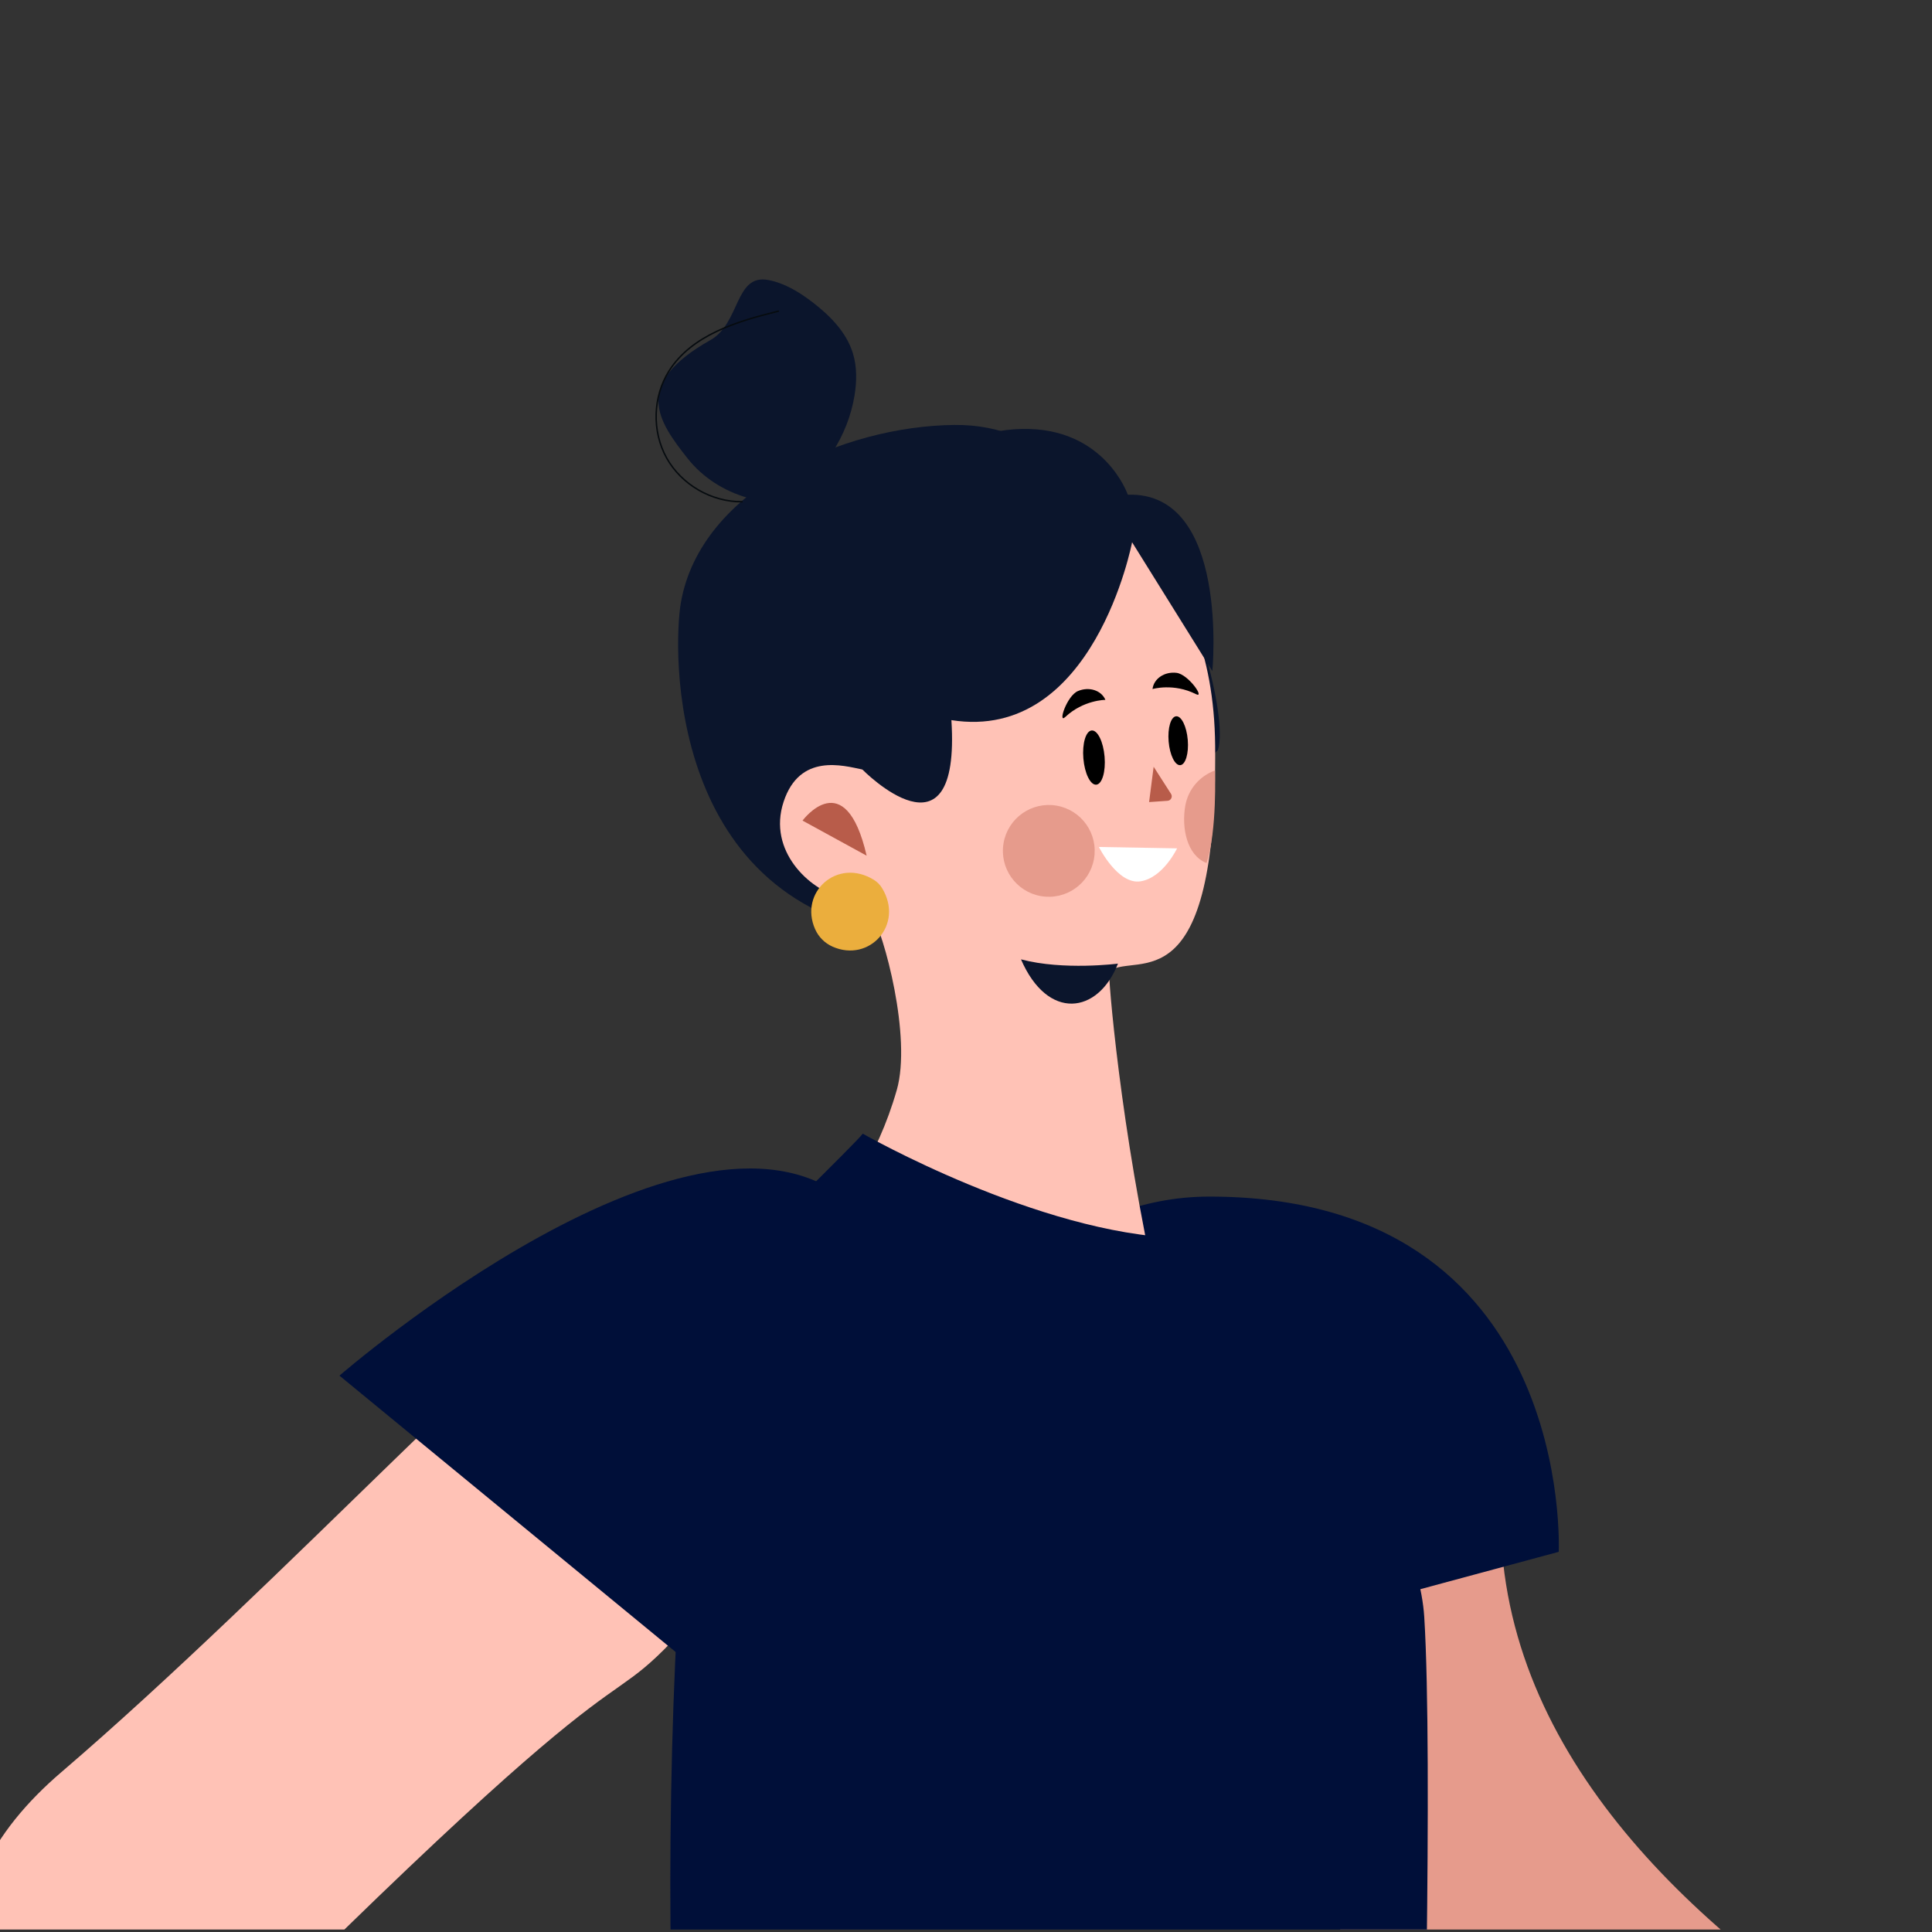 <?xml version="1.0" encoding="UTF-8" standalone="no"?>
<!DOCTYPE svg PUBLIC "-//W3C//DTD SVG 1.1//EN" "http://www.w3.org/Graphics/SVG/1.1/DTD/svg11.dtd">
<svg width="100%" height="100%" viewBox="0 0 830 830" version="1.1" xmlns="http://www.w3.org/2000/svg" xmlns:xlink="http://www.w3.org/1999/xlink" xml:space="preserve" xmlns:serif="http://www.serif.com/" style="fill-rule:evenodd;clip-rule:evenodd;stroke-linecap:round;stroke-miterlimit:10;">
    <rect x="0" y="0" width="830" height="830" fill="#333333" stroke="none"/>
    <g id="personna1" transform="matrix(0.949,0,0,0.949,-2558.17,-106.471)">
        <rect x="2694.8" y="112.157" width="873.528" height="873.528" style="fill:none;"/>
        <clipPath id="_clip1">
            <rect x="2694.8" y="112.157" width="873.528" height="873.528"/>
        </clipPath>
        <g clip-path="url(#_clip1)">
            <g transform="matrix(3.908,0,0,3.908,2622.54,198.464)">
                <g transform="matrix(1,0,0,1,192.71,287.209)">
                    <path d="M0,-129.524C4.472,-75.634 94.696,-49.07 94.696,-49.07C97.603,-48.313 118.614,-43.509 114.154,-40.384C109.696,-37.259 105.866,-40.256 104.222,-39.446C102.579,-38.636 130.508,-20.008 127.915,-17.181C124.249,-13.183 108.686,-28.759 108.758,-24.836C108.83,-20.912 125.024,-10.233 122.827,-7.934C119.33,-4.272 105.261,-21.174 104.24,-19.154C103.218,-17.134 118.479,-6.556 116.233,-3.84C113.058,0 97.064,-17.975 97.156,-14.903C97.247,-11.831 107.453,-3.554 105.469,-2.071C103.485,-0.587 73.023,-32.235 73.023,-32.235C73.023,-32.235 -21.569,-44.315 -33.913,-125.746L0,-129.524Z" style="fill:rgb(230,155,140);fill-rule:nonzero;"/>
                </g>
                <g transform="matrix(1,0,0,1,199.266,153.631)">
                    <path d="M0,4.054C0,4.054 1.912,-37.104 -40.468,-37.096C-71.903,-37.091 -86.838,10.545 -82.056,16.694C-77.274,22.843 -53.142,41.158 -21.031,9.731" style="fill:rgb(0,15,57);fill-rule:nonzero;"/>
                </g>
                <g transform="matrix(1,0,0,1,130.15,27.034)">
                    <path d="M0,65.688L29.634,37.785C30.916,33.894 26.413,18.681 23.31,15.988C14.813,8.614 10.34,0 -0.91,0.116C-13.867,0.25 -30.281,7.634 -32.568,20.677C-33.493,25.95 -34.323,56.113 -6.321,59.344" style="fill:rgb(11,21,44);fill-rule:nonzero;"/>
                </g>
                <g transform="matrix(1,0,0,1,119.729,114.607)">
                    <path d="M0,-48.33C-0.089,-47.796 -0.596,-47.44 -1.127,-47.546C-3.347,-47.995 -8.381,-49.478 -10.25,-43.809C-12.14,-38.078 -7.194,-33.669 -3.861,-32.822C-2.899,-32.577 -0.694,-31.936 -0.176,-31.089C1.415,-28.486 4.598,-16.508 2.862,-10.43C-1.66,5.395 -13.415,12.177 -13.415,12.177C-13.415,12.177 37.004,30.433 33.121,13.422C28.771,-5.633 27.281,-24.083 27.475,-24.212C30.72,-26.389 39.992,-20.073 39.738,-50.29C39.551,-72.383 25.238,-78.622 21.225,-78.698C17.839,-78.763 4.409,-74.86 0,-48.33" style="fill:rgb(255,194,182);fill-rule:nonzero;"/>
                </g>
                <g transform="matrix(0.877,0.48,0.48,-0.877,111.5,71.037)">
                    <path d="M1.083,-1.623C1.083,-1.623 2.214,6.608 9.551,-1.623" style="fill:rgb(184,92,74);fill-rule:nonzero;"/>
                </g>
                <g transform="matrix(-0.985,-0.171,-0.171,0.985,138.404,81.494)">
                    <path d="M-0.911,-10.558C-3.848,-10.557 -6.229,-8.176 -6.229,-5.239C-6.228,-2.302 -3.847,0.079 -0.911,0.079C2.027,0.079 4.408,-2.303 4.407,-5.239C4.407,-8.176 2.026,-10.558 -0.911,-10.558" style="fill:rgb(230,155,140);fill-rule:nonzero;"/>
                </g>
                <g transform="matrix(1,0,0,1,158.472,67.175)">
                    <path d="M0,10.723C-2.302,9.819 -2.906,6.628 -2.466,4.096C-2.127,2.144 -0.764,0.627 0.975,0C0.975,0 1.241,6.979 0,10.723" style="fill:rgb(230,155,140);fill-rule:nonzero;"/>
                </g>
                <g transform="matrix(1,0,0,1,155.058,80.269)">
                    <path d="M0,-4.074L-9.056,-4.232C-9.056,-4.232 -6.869,0.158 -4.239,-0.254C-1.609,-0.667 0,-4.074 0,-4.074" style="fill:white;fill-rule:nonzero;"/>
                </g>
                <g transform="matrix(-0.128,0.992,0.992,0.128,155.331,68.21)">
                    <path d="M-1.072,-3.15L3.054,-3.15L2.632,-1.048C2.554,-0.66 2.089,-0.497 1.786,-0.752L-1.072,-3.15Z" style="fill:rgb(184,92,74);fill-rule:nonzero;"/>
                </g>
                <g transform="matrix(1,0,0,1,142.097,58.258)">
                    <path d="M0,2.729C-0.88,3.558 0.182,0.271 1.469,-0.279C2.755,-0.829 4.183,-0.375 4.658,0.736C4.658,0.736 2.113,0.739 0,2.729" style="fill-rule:nonzero;"/>
                </g>
                <g transform="matrix(1,0,0,1,157.246,56.245)">
                    <path d="M0,2.089C1.078,2.634 -0.871,-0.217 -2.26,-0.381C-3.65,-0.545 -4.891,0.296 -5.033,1.496C-5.033,1.496 -2.59,0.778 0,2.089" style="fill-rule:nonzero;"/>
                </g>
                <g transform="matrix(1,0,0,1,148.21,95.707)">
                    <path d="M0,-6.159C0,-6.159 -6.291,-5.343 -11.233,-6.652C-8.142,0.493 -2.301,-0.289 0,-6.159" style="fill:rgb(11,21,44);fill-rule:nonzero;"/>
                </g>
                <g transform="matrix(1,0,0,1,155.415,240.514)">
                    <path d="M0,-119.186C1.451,-117.529 3.055,-123.393 2.402,-123.99C11.458,-109.921 27.434,-88.637 28.274,-75.291C29.303,-58.925 28.066,-10.155 28.066,-10.155C27.748,-8.099 -39.532,12.08 -55.239,11.182C-61.651,-17.671 -59.721,-107.205 -51.471,-116.423C-49.699,-118.401 -37.695,-130.056 -36.764,-131.266C-36.764,-131.266 -16.405,-119.644 0,-119.186" style="fill:rgb(0,15,57);fill-rule:nonzero;"/>
                </g>
                <g transform="matrix(-0.084,-0.997,-0.997,0.084,145.225,64.465)">
                    <path d="M-1.228,-1.335C-2.967,-1.335 -4.377,-0.783 -4.377,-0.103C-4.377,0.578 -2.967,1.129 -1.228,1.129C0.511,1.129 1.921,0.577 1.921,-0.103C1.921,-0.785 0.511,-1.336 -1.228,-1.335" style="fill-rule:nonzero;"/>
                </g>
                <g transform="matrix(-0.084,-0.996,-0.996,0.084,155.001,62.631)">
                    <path d="M-1.108,-1.206C-2.679,-1.206 -3.95,-0.707 -3.951,-0.093C-3.951,0.521 -2.678,1.018 -1.108,1.018C0.462,1.019 1.734,0.52 1.734,-0.094C1.733,-0.709 0.461,-1.206 -1.108,-1.206" style="fill-rule:nonzero;"/>
                </g>
                <g transform="matrix(1,0,0,1,128.916,44.749)">
                    <path d="M0,16.595C16.507,19.188 20.93,-4.013 20.93,-4.013L30.227,10.914C30.227,10.914 32.244,-9.906 20.434,-9.519C20.434,-9.519 17.756,-17.365 8.129,-17.136C-1.499,-16.907 -5.973,-9.332 -5.973,-9.332C-5.973,-9.332 -17.114,4.895 -10.579,21.658C-10.495,21.875 -10.406,22.092 -10.314,22.312C-10.314,22.312 1.103,33.96 0,16.595" style="fill:rgb(11,21,44);fill-rule:nonzero;"/>
                </g>
                <g transform="matrix(1,0,0,1,110.172,11.528)">
                    <path d="M0,23.821C3.95,21.212 6.741,16.913 7.517,12.243C7.792,10.591 7.82,8.867 7.318,7.27C6.572,4.894 4.734,3.02 2.768,1.492C1.212,0.284 -0.515,-0.789 -2.448,-1.165C-6.362,-1.924 -5.697,3.837 -9.172,5.79C-18.233,10.885 -15.276,15.122 -11.802,19.515C-8.329,23.907 -1.958,25.745 3.322,23.878" style="fill:rgb(11,21,44);fill-rule:nonzero;"/>
                </g>
                <g transform="matrix(1,0,0,1,104.658,14.007)">
                    <path d="M0,22.037C-3.53,22.074 -7.008,20.056 -8.728,16.972C-10.448,13.889 -10.337,9.869 -8.45,6.885C-5.81,2.712 -0.581,1.14 4.214,-0.037" style="fill:none;fill-rule:nonzero;stroke:rgb(6,11,15);stroke-width:0.17px;"/>
                </g>
                <g transform="matrix(1,0,0,1,83.208,176.006)">
                    <path d="M0,113.533C0,113.533 -54.385,56.748 -66.285,32.377C-70.858,23.01 -65.266,13.941 -57.414,7.218C-32.281,-14.297 -0.018,-49.236 3.419,-48.261C24.917,-57.298 33.358,-31.6 25.708,-22.333C0.283,8.463 18.984,-17.008 -24.681,25.502C-24.705,25.526 20.772,101.025 20.772,101.025C23.677,102.66 49.892,119.166 44.222,121.256C38.553,123.346 25.941,115.928 23.947,116.333L26.709,155.06C26.709,155.06 21.779,170.831 0,113.533" style="fill:rgb(255,194,182);fill-rule:nonzero;"/>
                </g>
                <g transform="matrix(1,0,0,1,105.472,100.903)">
                    <path d="M0,75.376C0,75.376 31.59,35.132 12.229,16.814C-5.544,0 -47.442,36.373 -47.442,36.373L0,75.376Z" style="fill:rgb(0,15,57);fill-rule:nonzero;"/>
                </g>
                <g transform="matrix(0.526,0.851,0.851,-0.526,113.258,80.91)">
                    <path d="M3.886,-2.553C-0.721,-1.926 -1.858,3.999 2.599,6.237C2.995,6.436 3.444,6.542 3.886,6.541C8.877,6.534 10.51,0.724 6.666,-1.897C5.846,-2.456 4.87,-2.686 3.886,-2.553" style="fill:rgb(235,174,61);fill-rule:nonzero;"/>
                </g>
            </g>
        </g>
    </g>
</svg>

